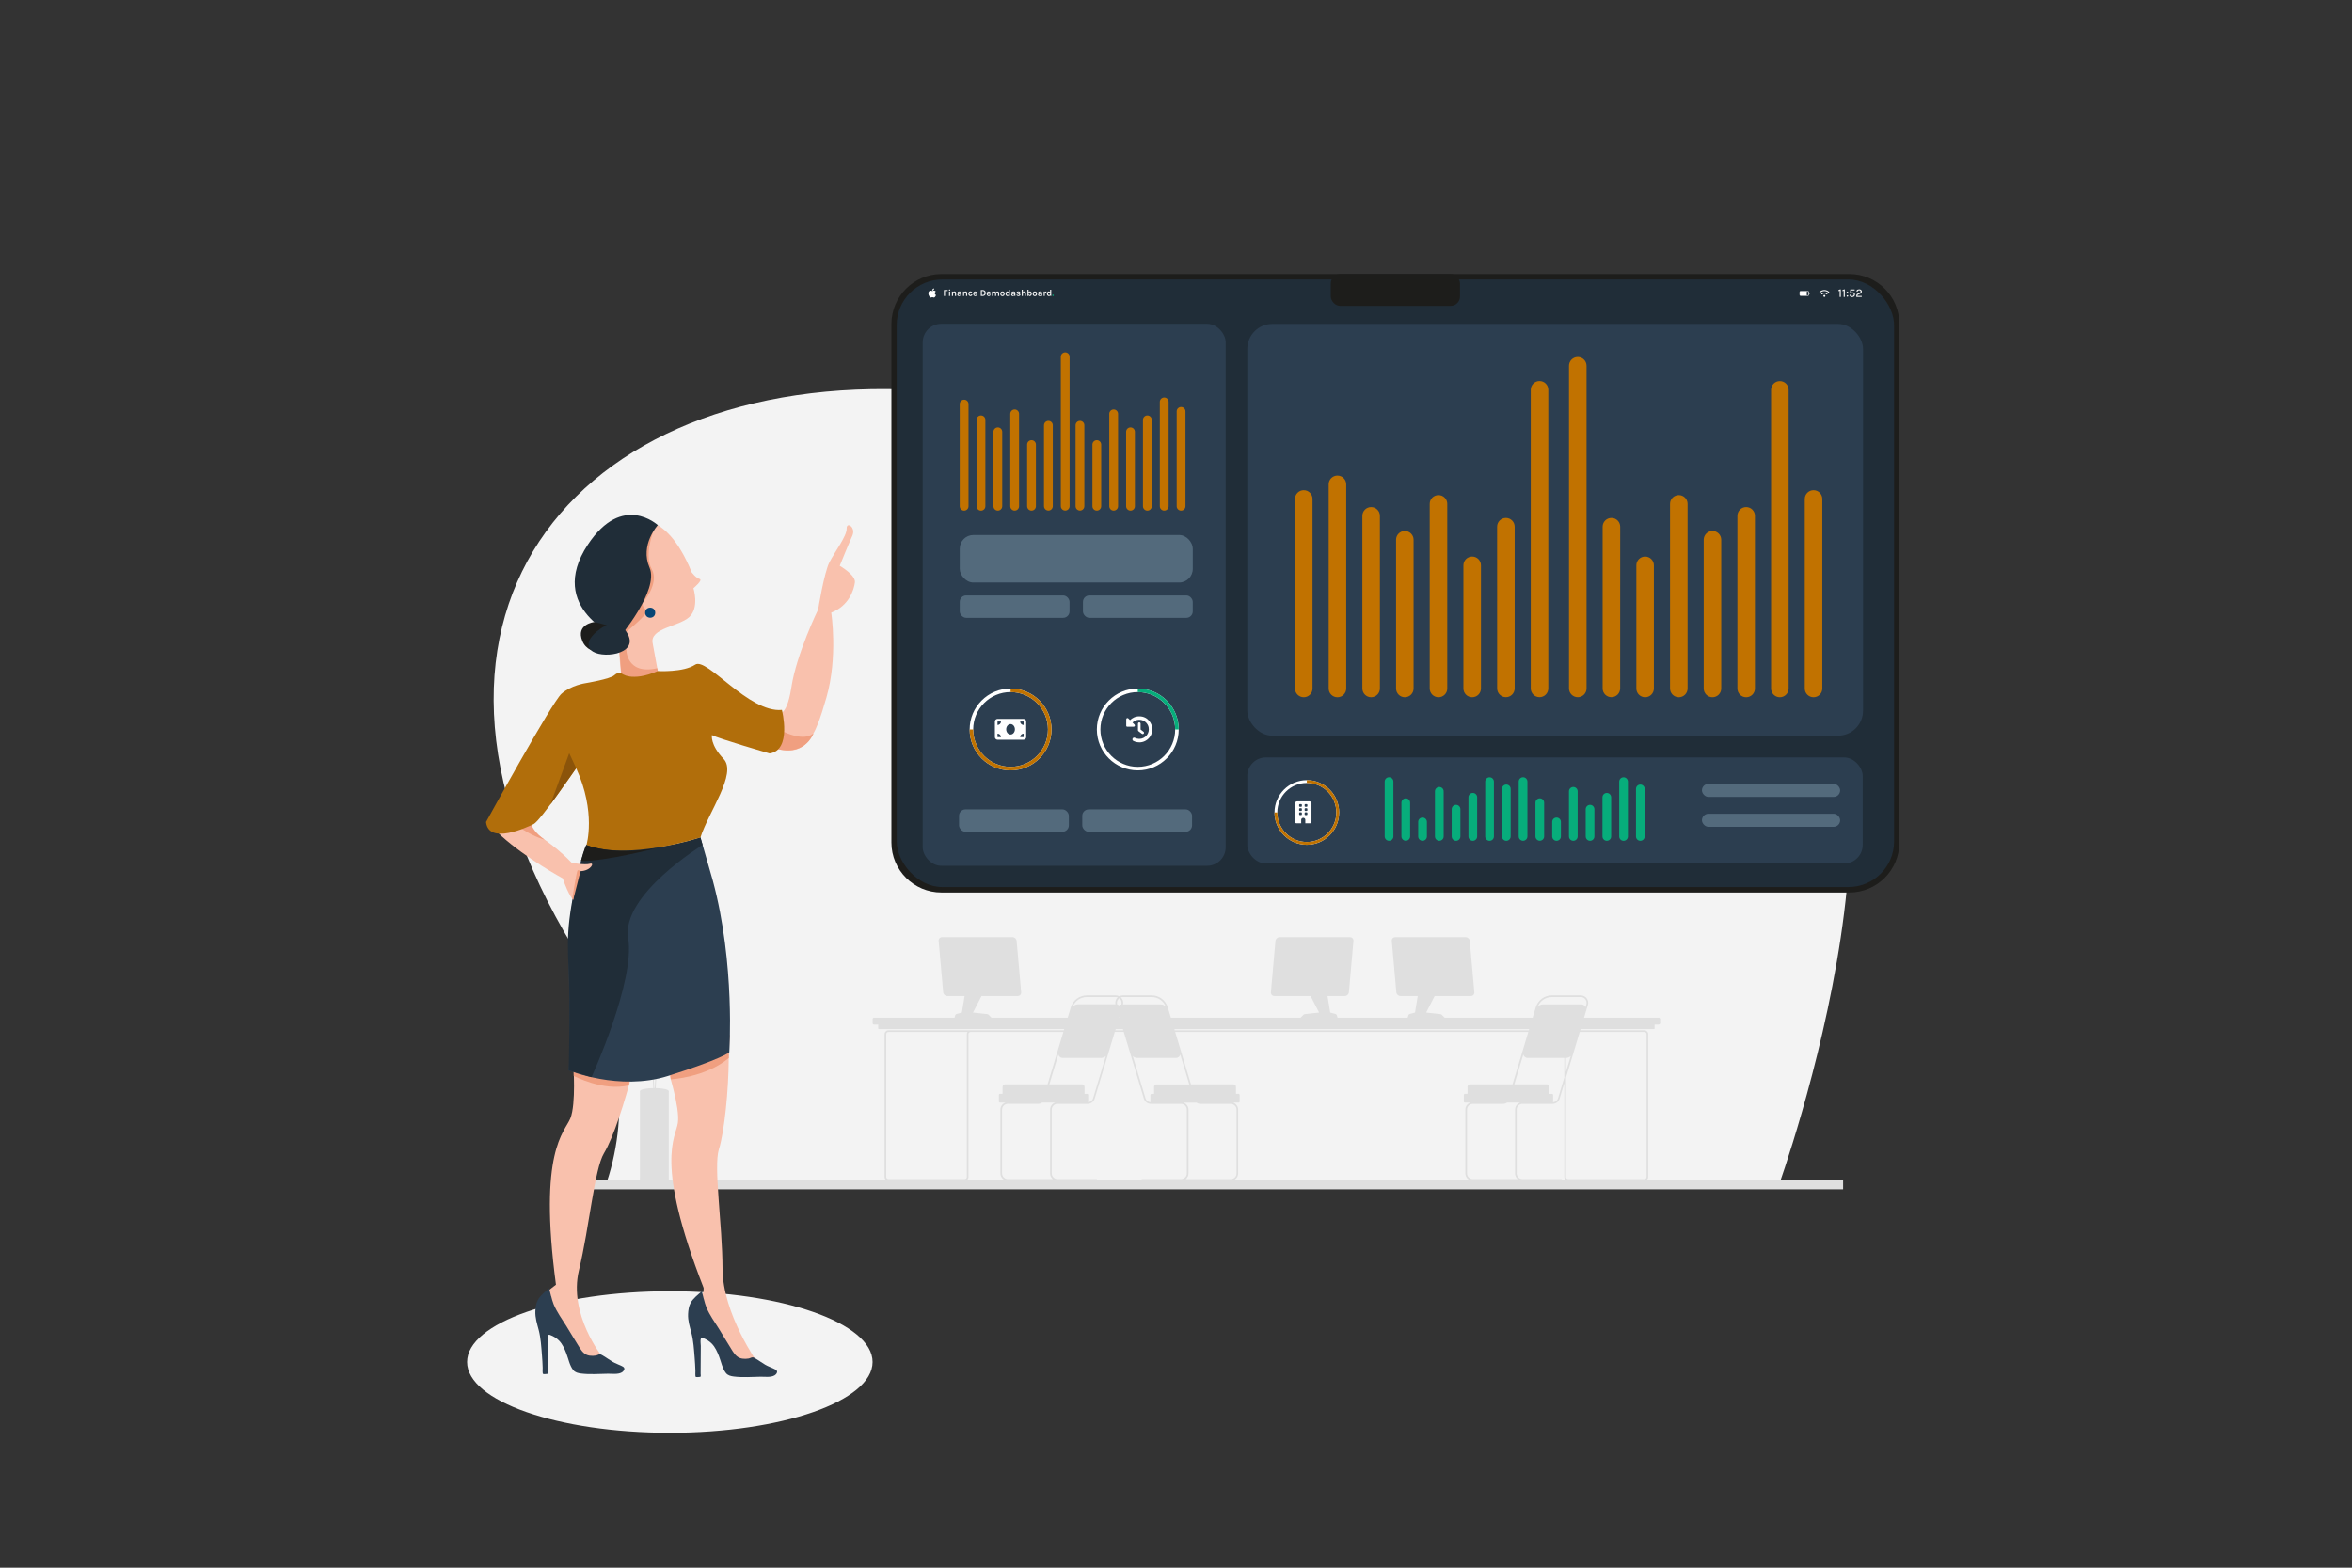 <?xml version="1.0" encoding="UTF-8"?>
<svg xmlns="http://www.w3.org/2000/svg" id="Laag_1" data-name="Laag 1" viewBox="0 0 1200 800">
  <rect x="0" y="0" width="1200" height="800" fill="#333333" stroke="none"/>
  <defs>
    <style>
      .cls-1 {
        stroke-width: .28px;
      }

      .cls-1, .cls-2, .cls-3, .cls-4, .cls-5, .cls-6 {
        fill: none;
        stroke-miterlimit: 10;
      }

      .cls-1, .cls-2, .cls-6 {
        stroke: #fff;
      }

      .cls-7 {
        fill: #f3f3f3;
      }

      .cls-8 {
        fill: #f9c1ad;
      }

      .cls-9 {
        fill: #f5f5f5;
      }

      .cls-10 {
        fill: #fff;
      }

      .cls-11 {
        fill: #f09f80;
      }

      .cls-12 {
        fill: #8b540a;
      }

      .cls-13 {
        fill: #b16e0b;
      }

      .cls-14 {
        fill: #c17200;
      }

      .cls-15 {
        fill: #dfdfdf;
      }

      .cls-16 {
        fill: #202d38;
      }

      .cls-17 {
        fill: #07ae7b;
      }

      .cls-18 {
        fill: #07ad7b;
      }

      .cls-19 {
        fill: #074675;
      }

      .cls-20 {
        fill: #1d1d1b;
      }

      .cls-21 {
        fill: #536a7c;
      }

      .cls-22 {
        fill: #2c3e50;
      }

      .cls-2, .cls-3 {
        stroke-width: 1.43px;
      }

      .cls-3, .cls-5 {
        stroke: #c07200;
      }

      .cls-4 {
        stroke: #07ad7b;
      }

      .cls-4, .cls-5, .cls-6 {
        stroke-width: 1.81px;
      }
    </style>
  </defs>
  <path class="cls-7" d="m308.58,606.11h598.54s87.9-242.67-7.51-293.52c-85.3-45.46-54.06-180.14-174.06-164.57-120,15.56-127.34,61.12-248.04,51.61-179.44-14.13-289.71,111.04-184.95,283.97,26.47,43.69,28.55,87.99,16.02,122.51Z"></path>
  <g>
    <path class="cls-20" d="m480.31,139.83h463.27c14.07,0,25.49,11.42,25.49,25.49v264.62c0,14.08-11.43,25.51-25.51,25.51h-463.25c-14.08,0-25.51-11.43-25.51-25.51V165.34c0-14.08,11.43-25.51,25.51-25.51Z"></path>
    <rect class="cls-16" x="457.5" y="142.62" width="508.87" height="310.04" rx="23.27" ry="23.27"></rect>
    <rect class="cls-20" x="678.98" y="139.83" width="65.92" height="16.26" rx="4.77" ry="4.77"></rect>
    <rect class="cls-22" x="470.76" y="165.23" width="154.59" height="276.58" rx="9.47" ry="9.47"></rect>
    <g>
      <rect class="cls-21" x="489.67" y="273.02" width="118.89" height="24.24" rx="6.95" ry="6.95"></rect>
      <g>
        <rect class="cls-21" x="489.67" y="303.86" width="56.02" height="11.42" rx="3.27" ry="3.27"></rect>
        <rect class="cls-21" x="552.53" y="303.86" width="56.02" height="11.42" rx="3.27" ry="3.27"></rect>
      </g>
    </g>
    <g>
      <rect class="cls-21" x="489.31" y="413.03" width="56.02" height="11.42" rx="3.27" ry="3.27"></rect>
      <rect class="cls-21" x="552.18" y="413.03" width="56.02" height="11.42" rx="3.27" ry="3.27"></rect>
    </g>
    <rect class="cls-22" x="636.38" y="165.29" width="314.15" height="210.13" rx="12.76" ry="12.76"></rect>
    <rect class="cls-22" x="636.38" y="386.53" width="313.98" height="54.1" rx="9.47" ry="9.47"></rect>
    <circle class="cls-2" cx="666.75" cy="414.6" r="15.77"></circle>
    <path class="cls-3" d="m666.75,398.83c8.71,0,15.77,7.06,15.77,15.77s-7.06,15.77-15.77,15.77-15.77-7.06-15.77-15.77"></path>
    <g>
      <g>
        <path class="cls-9" d="m938.74,147.69h.44v3.83h-.57v-3.16c-.1.06-.2.1-.31.13-.1.03-.21.05-.31.05v-.55c.13-.02.26-.05.38-.1.12-.05.24-.12.36-.21Z"></path>
        <path class="cls-9" d="m940.79,147.69h.44v3.83h-.57v-3.16c-.1.06-.2.1-.31.13-.1.03-.21.05-.31.05v-.55c.13-.02.26-.05.38-.1.12-.05.24-.12.36-.21Z"></path>
        <path class="cls-9" d="m942.14,149.21c0-.11.04-.21.12-.29.08-.08.17-.12.29-.12s.22.04.3.12.12.17.12.29-.04.2-.12.28c-.08.08-.18.11-.3.11s-.21-.04-.29-.11c-.08-.08-.12-.17-.12-.28Zm0,1.82c0-.11.04-.21.12-.28.08-.08.17-.12.29-.12s.22.04.3.12c.08.08.12.17.12.28s-.04.2-.12.28-.18.11-.3.11-.21-.04-.29-.11c-.08-.08-.12-.17-.12-.28Z"></path>
        <path class="cls-9" d="m945.03,151.6c-.26,0-.49-.05-.69-.14-.2-.09-.37-.22-.49-.4-.12-.17-.18-.39-.19-.64h.58c0,.22.08.38.23.49.15.11.34.16.56.16.25,0,.45-.08.59-.23.15-.15.22-.34.22-.57,0-.45-.29-.67-.88-.67h-1.08l.17-1.9h2.19v.52h-1.73l.11-.18-.12,1.24-.06-.06c.1-.02.21-.04.33-.05.13,0,.24-.02.33-.02.4,0,.72.09.96.28.24.19.36.46.36.82,0,.25-.06.47-.17.68-.11.2-.28.36-.49.48-.21.12-.46.17-.74.17Z"></path>
        <path class="cls-9" d="m947.1,151.52v-.6c0-.22.03-.4.1-.55.07-.15.17-.27.3-.37.13-.1.29-.19.47-.26l.77-.3c.18-.07.32-.17.41-.28.09-.11.13-.25.13-.42s-.06-.32-.18-.43c-.12-.11-.29-.17-.52-.17s-.4.05-.54.15c-.14.1-.22.25-.24.44h-.63c.01-.24.08-.44.2-.6.12-.16.29-.28.49-.37.21-.08.45-.12.72-.12.25,0,.48.05.68.14.2.1.36.23.48.4s.18.37.18.59c0,.2-.04.37-.11.52-.07.15-.18.27-.32.38-.14.11-.31.2-.51.28l-.78.31c-.18.07-.31.15-.39.24s-.13.21-.13.36v.15h2.2v.52h-2.77Z"></path>
      </g>
      <g>
        <path class="cls-9" d="m481.59,151.04v-3.04h1.92v.48h-1.36v.8h1.25v.47h-1.25v1.29h-.55Z"></path>
        <path class="cls-9" d="m484.47,148.36c-.11,0-.19-.03-.25-.09-.06-.06-.09-.14-.09-.24s.03-.18.09-.24.14-.09.25-.09.19.03.25.09c.06.06.09.14.09.24s-.03.18-.09.24c-.06.06-.15.09-.25.09Zm-.28,2.69v-2.28h.55v2.28h-.55Z"></path>
        <path class="cls-9" d="m485.68,151.04v-2.27h.48l.07.45v1.82h-.55Zm1.56,0v-1.33c0-.17-.04-.3-.12-.38-.08-.08-.19-.13-.32-.13-.11,0-.21.03-.29.09s-.15.15-.2.28c-.05.12-.07.28-.07.46h-.18c0-.29.04-.54.11-.74.07-.2.18-.34.31-.44.13-.1.29-.15.47-.15s.34.04.47.12c.13.08.22.2.28.35.06.15.1.33.1.53v1.33h-.55Z"></path>
        <path class="cls-9" d="m489.31,151.11c-.2,0-.36-.03-.49-.1-.13-.07-.23-.16-.29-.27-.07-.11-.1-.23-.1-.36,0-.14.04-.26.11-.36.08-.1.18-.17.32-.22.14-.05.3-.07.49-.07.12,0,.24,0,.35.03.11.02.22.04.33.08v.32c-.09-.03-.18-.05-.28-.07s-.2-.02-.29-.02c-.13,0-.24.02-.32.07s-.13.13-.13.25c0,.08.03.16.1.22s.18.09.33.09c.11,0,.21-.03.29-.08s.14-.11.18-.19c.04-.08.06-.15.06-.22h.13c0,.16-.03.31-.09.45-.06.14-.15.25-.27.33-.12.08-.27.12-.44.12Zm.75-.07l-.07-.55v-.91c0-.16-.03-.28-.1-.35s-.17-.11-.33-.11c-.09,0-.17.01-.23.04-.07.03-.12.06-.15.11-.04.05-.05.11-.05.18h-.6c0-.17.04-.31.12-.42.08-.11.2-.19.36-.24s.34-.08.56-.08c.2,0,.37.03.52.09.15.06.26.16.34.29.08.13.12.3.12.5v1.45h-.48Z"></path>
        <path class="cls-9" d="m491.34,151.04v-2.27h.48l.07.45v1.82h-.55Zm1.56,0v-1.33c0-.17-.04-.3-.12-.38-.08-.08-.19-.13-.32-.13-.11,0-.21.03-.29.09s-.15.15-.2.28c-.05.12-.07.28-.07.46h-.18c0-.29.04-.54.11-.74.07-.2.18-.34.31-.44.13-.1.29-.15.47-.15s.34.04.47.12c.13.08.22.2.28.35.06.15.1.33.1.53v1.33h-.55Z"></path>
        <path class="cls-9" d="m495.13,151.11c-.19,0-.37-.05-.53-.15-.16-.1-.29-.24-.4-.42-.1-.18-.15-.39-.15-.64,0-.26.05-.48.15-.65.1-.18.23-.31.4-.41.16-.09.34-.14.53-.14.15,0,.28.02.39.07s.21.11.29.19c.08.08.14.17.19.27.05.1.07.2.09.3h-.56c-.02-.09-.07-.17-.14-.23-.07-.07-.16-.1-.26-.1-.09,0-.17.03-.25.07s-.14.12-.19.23-.07.24-.07.4.02.29.07.39c.05.1.11.18.19.23.08.05.17.08.26.08.14,0,.24-.03.31-.1.06-.07.1-.16.1-.27h.56c0,.16-.04.31-.11.44-.07.13-.18.24-.32.32-.14.08-.32.12-.52.12Z"></path>
        <path class="cls-9" d="m497.59,151.11c-.19,0-.37-.05-.53-.15-.16-.1-.29-.24-.39-.42-.1-.18-.15-.39-.15-.63s.05-.46.14-.64c.1-.18.22-.32.39-.41.16-.09.34-.14.53-.14.18,0,.34.04.47.11.13.07.24.17.32.3s.13.26.16.42c.03.16.03.32,0,.48h-1.58v-.3h1.19l-.11.07c0-.07,0-.15-.01-.22-.01-.08-.03-.14-.07-.21s-.08-.11-.14-.15-.14-.06-.23-.06c-.11,0-.21.03-.29.08-.08.06-.14.13-.18.23-.04.1-.06.21-.06.33v.22c0,.13.02.24.06.34.04.1.1.18.17.23.08.06.17.08.29.08.11,0,.2-.03.27-.08s.12-.12.14-.23h.56c-.02.15-.08.28-.17.39-.09.11-.2.2-.34.26-.14.06-.29.09-.47.09Z"></path>
        <path class="cls-9" d="m500.41,148h.98c.31,0,.58.06.81.19.23.12.41.3.54.53.13.23.19.5.19.81s-.06.58-.19.8c-.13.23-.31.4-.54.53-.23.12-.5.19-.81.19h-.98v-3.04Zm.55.5v2.04h.43c.2,0,.37-.04.51-.13.14-.09.25-.21.33-.36.08-.15.12-.33.12-.52s-.04-.37-.12-.53-.19-.27-.33-.36c-.14-.09-.31-.13-.51-.13h-.43Z"></path>
        <path class="cls-9" d="m504.48,151.11c-.19,0-.37-.05-.53-.15-.16-.1-.29-.24-.39-.42-.1-.18-.15-.39-.15-.63s.05-.46.14-.64c.1-.18.22-.32.39-.41.16-.09.34-.14.53-.14.18,0,.34.04.47.11.13.07.24.17.32.3s.13.26.16.42c.03.16.03.32,0,.48h-1.58v-.3h1.19l-.11.07c0-.07,0-.15-.01-.22-.01-.08-.03-.14-.07-.21s-.08-.11-.14-.15-.14-.06-.23-.06c-.11,0-.21.03-.29.08-.08.06-.14.13-.18.23-.04.1-.06.21-.06.33v.22c0,.13.02.24.06.34.04.1.1.18.17.23.08.06.17.08.29.08.11,0,.2-.03.27-.08s.12-.12.14-.23h.56c-.02.15-.08.28-.17.39-.09.11-.2.2-.34.26-.14.06-.29.09-.47.09Z"></path>
        <path class="cls-9" d="m506.11,151.04v-2.27h.48l.06.39c.07-.15.17-.26.3-.34.12-.08.26-.11.42-.11.19,0,.34.04.47.12.13.08.22.2.28.35.06.15.1.33.1.53v1.33h-.55v-1.33c0-.17-.04-.3-.12-.38-.08-.08-.19-.13-.32-.13-.11,0-.21.03-.29.09s-.15.15-.2.28c-.05.12-.07.28-.07.46v1.02h-.55Zm3.09,0v-1.33c0-.17-.04-.3-.12-.38-.08-.08-.19-.13-.32-.13-.17,0-.3.07-.39.2-.1.13-.14.34-.14.61h-.23c0-.24.02-.44.07-.61s.11-.3.19-.4c.08-.1.18-.18.29-.22s.23-.07.37-.07c.19,0,.34.04.47.12.13.08.22.2.28.35s.1.33.1.53v1.33h-.56Z"></path>
        <path class="cls-9" d="m511.46,151.11c-.21,0-.4-.04-.56-.13-.17-.09-.3-.22-.4-.4-.1-.18-.15-.4-.15-.67s.05-.5.15-.67c.1-.18.23-.31.4-.4.17-.09.36-.13.56-.13s.39.04.56.13c.17.09.3.22.4.4.1.18.15.4.15.67s-.05.49-.15.67c-.1.18-.23.31-.4.4s-.35.13-.56.13Zm-.02-.48c.11,0,.21-.03.29-.08.09-.05.15-.13.2-.24.05-.11.07-.24.07-.4,0-.24-.05-.42-.14-.54-.09-.12-.22-.18-.39-.18-.11,0-.21.03-.3.08s-.15.13-.2.24c-.05.11-.07.24-.07.4,0,.24.05.42.14.54.1.12.23.18.39.18Z"></path>
        <path class="cls-9" d="m514.05,151.11c-.19,0-.36-.05-.52-.15-.16-.1-.28-.24-.38-.42-.09-.18-.14-.39-.14-.64s.04-.45.13-.63c.09-.18.21-.32.36-.41.15-.1.32-.15.5-.15.17,0,.31.04.44.12.12.08.22.2.28.36.07.16.1.35.1.58h-.17c0-.12-.02-.22-.07-.3-.05-.08-.11-.15-.19-.19-.08-.04-.16-.07-.26-.07-.11,0-.21.03-.29.09-.08.06-.15.14-.2.24-.05.1-.07.22-.07.36s.02.27.07.38c.05.11.12.19.2.25.09.06.18.09.29.09.09,0,.17-.02.25-.07s.15-.11.2-.2.08-.19.08-.3h.17c0,.24-.04.44-.11.6-.07.16-.17.28-.28.36-.12.08-.25.12-.39.12Zm.71-.07l-.1-.56v-2.65h.56v3.21h-.45Z"></path>
        <path class="cls-9" d="m516.79,151.11c-.2,0-.36-.03-.49-.1-.13-.07-.23-.16-.29-.27-.07-.11-.1-.23-.1-.36,0-.14.04-.26.11-.36.08-.1.18-.17.32-.22.14-.05.3-.07.49-.07.12,0,.24,0,.35.03.11.02.22.04.33.08v.32c-.09-.03-.18-.05-.28-.07s-.2-.02-.29-.02c-.13,0-.24.02-.32.07s-.13.13-.13.25c0,.08.03.16.1.22s.18.09.33.09c.11,0,.21-.03.29-.08s.14-.11.18-.19c.04-.08.06-.15.06-.22h.13c0,.16-.03.31-.09.45-.06.14-.15.25-.27.33-.12.08-.27.12-.44.12Zm.75-.07l-.07-.55v-.91c0-.16-.03-.28-.1-.35s-.17-.11-.33-.11c-.09,0-.17.01-.23.04-.07.03-.12.06-.15.11-.04.05-.05.11-.05.18h-.6c0-.17.04-.31.12-.42.08-.11.2-.19.36-.24s.34-.08.56-.08c.2,0,.37.03.52.09.15.06.26.16.34.29.08.13.12.3.12.5v1.45h-.48Z"></path>
        <path class="cls-9" d="m519.68,151.11c-.22,0-.41-.03-.56-.09-.16-.06-.28-.15-.36-.26s-.13-.25-.13-.41h.51c0,.11.05.19.13.25s.2.08.34.08c.08,0,.15-.01.21-.04.06-.02.11-.06.14-.1.03-.04.05-.09.05-.14,0-.06-.02-.11-.07-.15-.05-.04-.12-.07-.22-.1l-.5-.18c-.18-.06-.31-.15-.41-.25s-.14-.23-.14-.38c0-.19.09-.35.26-.46.17-.12.41-.18.7-.18s.52.06.67.19c.16.13.24.29.25.48h-.52c0-.08-.04-.13-.11-.18-.06-.04-.16-.07-.29-.07-.12,0-.21.02-.28.07-.07.05-.1.1-.1.17,0,.11.09.19.28.24l.54.2c.17.06.31.14.41.23.1.09.15.21.15.36,0,.12-.04.23-.12.34-.08.11-.19.19-.34.26-.14.07-.31.1-.5.1Z"></path>
        <path class="cls-9" d="m521.3,151.04v-3.21h.55v3.21h-.55Zm1.56,0v-1.33c0-.17-.04-.3-.12-.38-.08-.08-.19-.13-.32-.13-.11,0-.21.03-.29.09s-.15.15-.2.28c-.05.12-.07.28-.07.46h-.18c0-.29.04-.54.11-.74.07-.2.18-.34.31-.44.13-.1.29-.15.47-.15s.34.04.47.12c.13.08.22.2.28.35.06.15.1.33.1.53v1.33h-.55Z"></path>
        <path class="cls-9" d="m524.22,151.04v-3.21h.55v2.65l-.19.56h-.36Zm1.16.07c-.14,0-.27-.04-.39-.12-.12-.08-.21-.2-.28-.36-.07-.16-.11-.36-.11-.6h.17c0,.11.03.21.08.3.05.09.12.15.2.2s.17.07.25.07c.11,0,.2-.03.29-.09.08-.06.15-.14.2-.25.05-.11.07-.23.07-.38s-.02-.26-.07-.36c-.05-.1-.12-.19-.2-.24s-.18-.09-.29-.09c-.09,0-.18.02-.26.07-.08.04-.14.11-.19.19-.05.08-.07.18-.07.3h-.17c0-.23.03-.42.1-.58.07-.16.16-.28.28-.36.12-.08.27-.12.44-.12.18,0,.35.05.5.15s.27.24.36.41c.09.18.13.39.13.63s-.05.46-.14.64c-.09.18-.22.32-.38.42s-.33.15-.52.15Z"></path>
        <path class="cls-9" d="m527.99,151.11c-.21,0-.4-.04-.56-.13-.17-.09-.3-.22-.4-.4-.1-.18-.15-.4-.15-.67s.05-.5.15-.67c.1-.18.23-.31.4-.4.17-.09.36-.13.56-.13s.39.04.56.13c.17.09.3.22.4.4.1.18.15.4.15.67s-.05.49-.15.67c-.1.18-.23.31-.4.4s-.35.13-.56.13Zm-.02-.48c.11,0,.21-.03.29-.08.09-.05.15-.13.2-.24.05-.11.07-.24.07-.4,0-.24-.05-.42-.14-.54-.09-.12-.22-.18-.39-.18-.11,0-.21.03-.3.08s-.15.13-.2.24c-.05.11-.07.24-.07.4,0,.24.05.42.14.54.1.12.23.18.39.18Z"></path>
        <path class="cls-9" d="m530.46,151.11c-.2,0-.36-.03-.49-.1-.13-.07-.23-.16-.29-.27-.07-.11-.1-.23-.1-.36,0-.14.04-.26.11-.36.08-.1.18-.17.32-.22.14-.05.3-.07.49-.07.12,0,.24,0,.35.03.11.02.22.04.33.08v.32c-.09-.03-.18-.05-.28-.07s-.2-.02-.29-.02c-.13,0-.24.02-.32.07s-.13.13-.13.25c0,.08.03.16.1.22s.18.09.33.09c.11,0,.21-.03.29-.08s.14-.11.18-.19c.04-.08.06-.15.06-.22h.13c0,.16-.03.31-.09.45-.06.14-.15.25-.27.33-.12.08-.27.12-.44.12Zm.75-.07l-.07-.55v-.91c0-.16-.03-.28-.1-.35s-.17-.11-.33-.11c-.09,0-.17.01-.23.04-.07.03-.12.06-.15.11-.04.05-.05.11-.05.18h-.6c0-.17.04-.31.12-.42.08-.11.2-.19.36-.24s.34-.08.56-.08c.2,0,.37.03.52.09.15.06.26.16.34.29.08.13.12.3.12.5v1.45h-.48Z"></path>
        <path class="cls-9" d="m532.49,151.04v-2.28h.55v2.28h-.55Zm.42-1c0-.3.03-.54.1-.74.07-.2.16-.34.27-.43s.24-.14.38-.14c.04,0,.07,0,.11,0,.03,0,.07.01.1.02v.55s-.09-.02-.14-.02c-.05,0-.09,0-.13,0-.12,0-.22.03-.31.09s-.14.15-.19.26c-.04.11-.06.25-.06.42h-.14Z"></path>
        <path class="cls-9" d="m535.17,151.11c-.19,0-.36-.05-.52-.15-.16-.1-.28-.24-.38-.42-.09-.18-.14-.39-.14-.64s.04-.45.13-.63c.09-.18.21-.32.36-.41.15-.1.32-.15.5-.15.17,0,.31.04.44.12.12.08.22.2.28.36.07.16.1.35.1.58h-.17c0-.12-.02-.22-.07-.3-.05-.08-.11-.15-.19-.19-.08-.04-.16-.07-.26-.07-.11,0-.21.03-.29.09-.08.06-.15.14-.2.24-.05.1-.07.22-.07.36s.02.27.07.38c.05.11.12.19.2.25.09.06.18.09.29.09.09,0,.17-.02.25-.07s.15-.11.2-.2.08-.19.08-.3h.17c0,.24-.04.44-.11.6-.07.16-.17.28-.28.36-.12.08-.25.12-.39.12Zm.71-.07l-.1-.56v-2.65h.56v3.21h-.45Z"></path>
        <path class="cls-17" d="m536.89,150.72c0-.11.04-.2.11-.27.07-.07.16-.11.28-.11s.21.04.28.11c.08.07.11.16.11.26s-.04.19-.11.26c-.07.07-.17.1-.28.1s-.2-.04-.28-.11-.11-.16-.11-.26Z"></path>
      </g>
      <rect class="cls-1" x="918.29" y="148.71" width="4.58" height="2.08" rx=".33" ry=".33"></rect>
      <rect class="cls-10" x="918.29" y="148.71" width="3.53" height="2.08" rx=".16" ry=".16"></rect>
      <rect class="cls-10" x="922.87" y="149.39" width=".37" height=".73" rx=".03" ry=".03"></rect>
      <path class="cls-10" d="m933.25,149.33c-.05.05-.12.08-.18.08-.06,0-.12-.02-.17-.07-.57-.54-1.31-.84-2.1-.84s-1.54.29-2.1.84c-.1.1-.26.09-.36,0s-.09-.26,0-.36c.66-.63,1.53-.98,2.45-.98s1.78.35,2.45.98c.1.09.1.26,0,.36Zm-.95.49c.1.09.11.25.02.36-.05.06-.12.09-.19.09-.06,0-.12-.02-.17-.06-.32-.28-.74-.44-1.17-.44s-.85.16-1.17.44c-.1.09-.26.08-.36-.02-.09-.1-.08-.26.02-.36.42-.37.95-.57,1.5-.57s1.09.21,1.5.57Zm-1,1.19c0,.28-.23.51-.5.51s-.5-.23-.5-.51.23-.5.5-.5.5.23.5.5Z"></path>
    </g>
    <path class="cls-10" d="m669.13,409.98v9.45c0,.39-.31.7-.7.7h-2.45v-1.75c0-.58-.47-1.05-1.05-1.05s-1.05.47-1.05,1.05v1.75h-2.45c-.39,0-.7-.31-.7-.7v-9.45c0-.58.47-1.05,1.05-1.05h6.3c.58,0,1.05.47,1.05,1.05Zm-4.9.7c0-.19-.16-.35-.35-.35h-.7c-.19,0-.35.16-.35.35v.7c0,.17.16.33.35.33h.7c.19,0,.35-.14.35-.33v-.7Zm0,2.1c0-.19-.16-.35-.35-.35h-.7c-.19,0-.35.16-.35.35v.7c0,.19.16.35.35.35h.7c.19,0,.35-.16.35-.35v-.7Zm0,2.1c0-.19-.16-.35-.35-.35h-.7c-.19,0-.35.16-.35.35v.7c0,.19.16.35.35.35h.7c.19,0,.35-.16.35-.35v-.7Zm2.8-4.2c0-.19-.16-.35-.35-.35h-.7c-.19,0-.35.16-.35.35v.7c0,.17.16.33.35.33h.7c.19,0,.35-.14.35-.33v-.7Zm0,2.1c0-.19-.16-.35-.35-.35h-.7c-.19,0-.35.16-.35.35v.7c0,.19.16.35.35.35h.7c.19,0,.35-.16.35-.35v-.7Zm0,2.1c0-.19-.16-.35-.35-.35h-.7c-.19,0-.35.16-.35.35v.7c0,.19.16.35.35.35h.7c.19,0,.35-.16.35-.35v-.7Z"></path>
    <rect class="cls-21" x="868.34" y="400" width="70.51" height="6.67" rx="3.33" ry="3.33"></rect>
    <rect class="cls-21" x="868.34" y="415.25" width="70.51" height="6.67" rx="3.33" ry="3.33"></rect>
    <path class="cls-10" d="m477.57,150.6c-.13.38-.56,1.24-1.07,1.25-.29,0-.47-.19-.8-.19s-.53.18-.79.19c-.5.02-.99-.93-1.12-1.31-.1-.29-.15-.58-.15-.85,0-.93.62-1.38,1.2-1.39.28,0,.64.21.8.21.15,0,.55-.25.92-.22.39.03.69.19.89.47-.35.21-.52.5-.52.89,0,.02-.04.64.65.96Zm-1.96-2.32c-.02-.29.08-.54.27-.75.17-.19.46-.35.71-.36,0,.11.03.42-.25.76-.21.24-.45.38-.73.36Z"></path>
    <path class="cls-14" d="m804.99,355.79h-.01c-2.47,0-4.47-2-4.47-4.47v-164.67c0-2.47,2-4.47,4.47-4.47h.01c2.47,0,4.47,2,4.47,4.47v164.67c0,2.47-2,4.47-4.47,4.47Zm17.17-91.48h-.02c-2.47,0-4.47,2-4.47,4.47v82.53c0,2.47,2,4.47,4.47,4.47h0c2.47,0,4.47-2,4.47-4.47l.02-82.53c0-2.47-2-4.48-4.47-4.48Zm17.19,19.7h-.01c-2.47,0-4.47,2-4.47,4.47v62.86c0,2.47,2,4.47,4.47,4.47h.01c2.47,0,4.47-2,4.47-4.47v-62.86c0-2.47-2-4.47-4.47-4.47Zm17.19-31.36h-.01c-2.47,0-4.47,2-4.47,4.47v94.22c0,2.47,2,4.47,4.47,4.47h.01c2.47,0,4.47-2,4.47-4.47v-94.22c0-2.47-2-4.47-4.47-4.47Zm17.17,18.31h0c-2.47,0-4.47,2-4.47,4.47v75.91c0,2.47,2,4.47,4.47,4.47h0c2.47,0,4.47-2,4.47-4.47v-75.91c0-2.47-2-4.47-4.47-4.47Zm17.19-12.2h0c-2.47,0-4.47,2-4.47,4.47v88.11c0,2.47,2,4.47,4.47,4.47h0c2.47,0,4.47-2,4.47-4.47v-88.11c0-2.47-2-4.47-4.47-4.47Zm17.19-64.28h-.01c-2.47,0-4.47,2-4.47,4.47v152.39c0,2.47,2,4.47,4.47,4.47h.01c2.47,0,4.47-2,4.47-4.47v-152.39c0-2.47-2-4.47-4.47-4.47Zm17.19,55.67h-.01c-2.47,0-4.47,2-4.47,4.47v96.72c0,2.47,2,4.47,4.47,4.47h.01c2.47,0,4.47-2,4.47-4.47v-96.72c0-2.47-2-4.47-4.47-4.47Z"></path>
    <path class="cls-14" d="m781,351.31v-152.39c0-2.47,2-4.47,4.47-4.47h.01c2.47,0,4.47,2,4.47,4.47v152.39c0,2.47-2,4.47-4.47,4.47h-.01c-2.47,0-4.47-2-4.47-4.47Zm-17.17-82.53l.02,82.53c0,2.47,2,4.47,4.47,4.47h0c2.47,0,4.47-2,4.47-4.47v-82.53c0-2.47-2-4.47-4.47-4.47h-.02c-2.47,0-4.47,2-4.47,4.48Zm-17.19,19.7v62.86c0,2.47,2,4.47,4.47,4.47h.01c2.47,0,4.47-2,4.47-4.47v-62.86c0-2.47-2-4.47-4.47-4.47h-.01c-2.47,0-4.47,2-4.47,4.47Zm-17.19-31.36v94.22c0,2.47,2,4.47,4.47,4.47h.01c2.47,0,4.47-2,4.47-4.47v-94.22c0-2.47-2-4.47-4.47-4.47h-.01c-2.47,0-4.47,2-4.47,4.47Zm-17.17,18.31v75.91c0,2.47,2,4.47,4.47,4.47h0c2.47,0,4.47-2,4.47-4.47v-75.91c0-2.47-2-4.47-4.47-4.47h0c-2.47,0-4.47,2-4.47,4.47Zm-17.19-12.2v88.11c0,2.47,2,4.47,4.47,4.47h0c2.47,0,4.47-2,4.47-4.47v-88.11c0-2.47-2-4.47-4.47-4.47h0c-2.47,0-4.47,2-4.47,4.47Zm-17.19-16.07v104.19c0,2.47,2,4.47,4.47,4.47h.01c2.47,0,4.47-2,4.47-4.47v-104.19c0-2.47-2-4.47-4.47-4.47h-.01c-2.47,0-4.47,2-4.47,4.47Zm-17.19,7.46v96.72c0,2.47,2,4.47,4.47,4.47h.01c2.47,0,4.47-2,4.47-4.47v-96.72c0-2.47-2-4.47-4.47-4.47h-.01c-2.47,0-4.47,2-4.47,4.47Z"></path>
  </g>
  <g>
    <g>
      <path class="cls-15" d="m341.2,556.83c0,.87-3.29,1.58-7.35,1.58s-7.35-.71-7.35-1.58,3.29-1.58,7.35-1.58,7.35.71,7.35,1.58Z"></path>
      <path class="cls-15" d="m341.2,601.75c0,.87-3.29,1.58-7.35,1.58s-7.35-.71-7.35-1.58,3.29-1.58,7.35-1.58,7.35.71,7.35,1.58Z"></path>
      <rect class="cls-15" x="326.49" y="556.83" width="14.71" height="44.92"></rect>
    </g>
    <path class="cls-15" d="m333.94,561.28h-.48c0-.23.15-22.25-4.86-35.77l.43-.27c5.06,13.66,4.91,35.81,4.91,36.04Z"></path>
    <path class="cls-15" d="m327.04,513.66l2.57-2.28c-.88-2.94-2.2-6.12-4.11-9.44h-1.27l.56-1.2c-1.32-2.15-2.88-4.36-4.75-6.6,0,0,.23,5.53,1.27,12.35h2.02l-1.85,1.11c.24,1.47.51,2.98.83,4.5l2.4-.59-2.04,2.22c1.53,6.64,3.91,13.15,7.61,16.21,0,0,2.3-6.79-.15-16.65l-3.09.37Z"></path>
    <path class="cls-15" d="m333.89,563.09c0-.27-.19-27,5.92-43.47l.43.27c-6.05,16.34-5.87,42.92-5.87,43.19h-.48Z"></path>
    <path class="cls-15" d="m342.16,505.61l-3.1-2.75c1.07-3.55,2.66-7.38,4.96-11.39h1.54l-.68-1.45c1.59-2.6,3.48-5.26,5.73-7.97,0,0-.28,6.68-1.53,14.91h-2.44l2.23,1.33c-.29,1.77-.62,3.59-1,5.43l-2.89-.71,2.46,2.68c-1.84,8.02-4.72,15.88-9.19,19.57,0,0-2.77-8.19.18-20.1l3.73.45Z"></path>
  </g>
  <rect class="cls-15" x="287.74" y="602.15" width="652.62" height="4.77"></rect>
  <path class="cls-15" d="m846.19,519.32h-38.01l1.96-6.49c.35-1.16.14-2.38-.59-3.35-.72-.97-1.83-1.53-3.04-1.53h-14.74c-3.82,0-7.12,2.45-8.22,6.11l-1.59,5.26h-44.92l-1.41-1.46c-.19-.2-.45-.32-.72-.35l-7.28-.79,4.35-8.44h18.46c1.07,0,1.87-.86,1.77-1.93l-2.32-26.2c-.09-1.07-1.04-1.93-2.12-1.93h-35.9c-1.07,0-1.87.86-1.77,1.93l2.32,26.2c.09,1.07,1.04,1.93,2.12,1.93h8.79l-1.37,8.45-2.59.66c-.41.1-.73.42-.84.82l-.31,1.11h-35.8l-.31-1.11c-.11-.4-.44-.72-.84-.82l-2.59-.66-1.37-8.45h8.79c1.07,0,2.02-.86,2.12-1.93l2.32-26.2c.09-1.07-.7-1.93-1.77-1.93h-35.9c-1.07,0-2.02.86-2.12,1.93l-2.32,26.2c-.09,1.07.7,1.93,1.77,1.93h18.46l4.35,8.44-7.28.79c-.27.03-.53.15-.72.35l-1.41,1.46h-66.21l-1.59-5.26c-1.1-3.65-4.4-6.11-8.22-6.11h-14.74c-.63,0-1.23.15-1.77.44-.54-.28-1.14-.44-1.77-.44h-14.74c-3.82,0-7.12,2.45-8.22,6.11l-1.59,5.26h-38.91l-1.41-1.46c-.19-.2-.45-.32-.72-.35l-7.28-.79,4.35-8.44h18.46c1.07,0,1.87-.86,1.77-1.93l-2.32-26.2c-.09-1.07-1.04-1.93-2.12-1.93h-35.9c-1.07,0-1.87.86-1.77,1.93l2.32,26.2c.09,1.07,1.04,1.93,2.12,1.93h8.79l-.4,2.49-.97,5.96-2.59.66c-.41.1-.73.42-.84.82l-.31,1.11h-41.09c-.39,0-.71.32-.71.71v2.12c0,.39.32.71.71.71h2.14v1.99c0,.17.14.31.31.31h94.6l-.19.61h-89.53c-1.08,0-1.95.88-1.95,1.95v72.87c0,1.08.88,1.95,1.95,1.95h38.9c1.08,0,1.95-.88,1.95-1.95v-72.87c0-.61.5-1.11,1.11-1.11h47.32l-8.06,26.73h-21.7c-.69,0-1.26.56-1.26,1.26v3.59h-1.31c-.31,0-.56.25-.56.56v3.35c0,.31.25.56.56.56h2.82c-1.52.49-2.62,1.92-2.62,3.6v32.49c0,2.09,1.7,3.79,3.79,3.79h45.17c.23,0,.42-.19.42-.42s-.19-.42-.42-.42h-19.82c-1.63,0-2.95-1.32-2.95-2.95v-32.49c0-1.63,1.32-2.95,2.95-2.95h15.34c1.68,0,3.14-1.08,3.62-2.69l10.25-34.02h4.6l10.25,34.02c.49,1.61,1.94,2.69,3.62,2.69h15.34c1.63,0,2.95,1.32,2.95,2.95v32.49c0,1.63-1.32,2.95-2.95,2.95h-19.82c-.23,0-.42.19-.42.42s.19.42.42.42h45.17c2.09,0,3.79-1.7,3.79-3.79v-32.49c0-1.68-1.1-3.11-2.62-3.6h2.82c.31,0,.56-.25.56-.56v-3.35c0-.31-.25-.56-.56-.56h-1.31v-3.59c0-.69-.56-1.26-1.26-1.26h-21.7l-8.06-26.73h180.18l-8.06,26.73h-21.7c-.69,0-1.26.56-1.26,1.26v3.59h-1.31c-.31,0-.56.25-.56.56v3.35c0,.31.25.56.56.56h2.82c-1.52.49-2.62,1.92-2.62,3.6v32.49c0,2.09,1.7,3.79,3.79,3.79h45.17c.23,0,.42-.19.42-.42s-.19-.42-.42-.42h-19.82c-1.63,0-2.95-1.32-2.95-2.95v-32.49c0-1.63,1.32-2.95,2.95-2.95h15.34c1.68,0,3.14-1.08,3.62-2.69l2.39-7.94v47.9c0,1.08.88,1.95,1.95,1.95h38.9c1.08,0,1.95-.88,1.95-1.95v-72.87c0-1.08-.88-1.95-1.95-1.95h-32.73l.19-.61h37.44c.17,0,.31-.14.31-.31v-1.99h2.02c.46,0,.83-.37.83-.83v-1.89c0-.46-.37-.83-.83-.83Zm-352.91,8.41v72.87c0,.61-.5,1.11-1.11,1.11h-38.9c-.61,0-1.11-.5-1.11-1.11v-72.87c0-.61.5-1.11,1.11-1.11h40.36c-.22.32-.35.7-.35,1.11Zm77.19-17.75c.17-.23.38-.43.6-.6.22.17.43.37.6.6.56.75.73,1.7.46,2.6-.4.07-.76.25-1.06.5-.29-.25-.66-.43-1.06-.5-.27-.9-.1-1.85.46-2.6Zm.6,9.01l.1.33h-.2l.1-.33Zm227.91,20.87c.92,0,1.78-.35,2.42-.94l-2.44,8.09v-7.14h.01Zm-7.21-31.07h14.74c.94,0,1.8.43,2.37,1.19.56.76.73,1.71.46,2.61l-.41,1.37c-.34-.82-1.14-1.42-2.11-1.42h-19.61c-1.04,0-1.98.45-2.65,1.18,1.15-2.97,3.98-4.92,7.21-4.92Zm-218.93,0h14.74c3.23,0,6.06,1.95,7.21,4.92-.66-.73-1.61-1.18-2.65-1.18h-19.15c.23-1.07,0-2.17-.66-3.06-.14-.19-.31-.37-.48-.52.31-.11.64-.16.97-.16Zm-18.28,0h14.74c.34,0,.67.06.97.16-.17.16-.33.33-.48.52-.66.89-.89,1.99-.66,3.06h-19.15c-1.04,0-1.98.45-2.65,1.18,1.15-2.97,3.98-4.92,7.21-4.92Zm-18.79,57.49v32.49c0,.14,0,.28.02.42,0,.04.01.09.02.13.01.09.03.18.05.27.01.05.03.1.04.15.02.08.04.16.07.24.02.05.04.1.06.15.03.08.06.15.09.22.02.05.04.1.07.14.04.07.08.14.12.21.03.04.05.09.08.13.05.07.1.14.15.21.03.03.05.07.08.1.07.09.15.18.24.26,0,0,.02.02.02.03.09.09.19.18.29.26,0,0,0,0,.01.01h-22.97c-1.63,0-2.95-1.32-2.95-2.95v-32.49c0-1.63,1.32-2.95,2.95-2.95h15.34c.78,0,1.52-.24,2.13-.65h6.71c-1.52.49-2.62,1.92-2.62,3.6Zm21.95-5.88c-.36,1.2-1.42,2.02-2.66,2.08.08-.1.14-.23.14-.37v-3.35c0-.31-.25-.56-.56-.56h-1.31v-3.59c0-.69-.56-1.26-1.26-1.26h-16.69l4.59-15.21c.25.97,1.11,1.73,2.21,1.73h19.6c.92,0,1.78-.35,2.42-.94l-6.47,21.47Zm11.31-34.61l.19-.61h3.72l.19.61h-4.09Zm61.85,40.5v32.49c0,1.63-1.32,2.95-2.95,2.95h-22.97c.86-.69,1.41-1.76,1.41-2.95v-32.49c0-1.68-1.1-3.11-2.62-3.6h6.71c.61.41,1.35.65,2.13.65h15.34c1.63,0,2.95,1.32,2.95,2.95Zm-40.8-12.93c-.69,0-1.26.56-1.26,1.26v3.59h-1.31c-.31,0-.56.25-.56.56v3.35c0,.14.05.27.14.37-1.24-.07-2.3-.88-2.66-2.08l-6.47-21.47c.65.59,1.5.94,2.42.94h19.6c1.1,0,1.97-.76,2.21-1.73l4.59,15.22h-16.69Zm9.26-27.57l-.19-.61h181.05l-.19.61h-180.68Zm173.65,40.5v32.49c0,.14,0,.28.02.42,0,.04.01.09.02.13.01.09.03.18.05.27.01.05.03.1.04.15.02.08.04.16.07.24.02.05.04.1.05.15.03.08.06.15.09.22.02.05.04.1.07.14.04.07.08.14.12.21.03.04.05.09.08.13.05.07.1.14.15.21.03.03.05.07.08.1.07.09.15.18.23.26.01.01.02.02.03.03.09.09.19.18.29.26,0,0,.01,0,.02.01h-22.97c-1.63,0-2.95-1.32-2.95-2.95v-32.49c0-1.63,1.32-2.95,2.95-2.95h15.34c.78,0,1.52-.24,2.13-.65h6.71c-1.52.49-2.62,1.92-2.62,3.6Zm21.95-5.88c-.36,1.2-1.42,2.02-2.66,2.08.08-.1.14-.23.14-.37v-3.35c0-.31-.25-.56-.56-.56h-1.31v-3.59c0-.69-.56-1.26-1.26-1.26h-16.69l4.59-15.21c.25.97,1.11,1.73,2.21,1.73h18.74v9.93l-3.2,10.6Zm44.04-33.78c.61,0,1.11.5,1.11,1.11v72.87c0,.61-.5,1.11-1.11,1.11h-38.9c-.61,0-1.11-.5-1.11-1.11v-50.69l7.02-23.3h32.99Z"></path>
  <g>
    <ellipse class="cls-7" cx="341.75" cy="695.04" rx="103.44" ry="36.12"></ellipse>
    <path class="cls-8" d="m322.22,266.1s16.92-7.87,30.7,25.98c0,0,2.1,2.84,4.02,3.37,1.92.52-3.15,4.72-3.15,4.72,0,0,3.15,9.8-2.1,14.69-5.25,4.9-20.12,5.6-18.72,13.29,1.4,7.7,3.32,18.02,3.32,18.02,0,0-18.54,5.77-19.59-3.85-1.05-9.62-.87-16.79-.87-16.79,0,0-33.41-48.54,6.38-59.43Z"></path>
    <path class="cls-11" d="m333.45,270.94s-4.99,12.17-.92,19.52c4.07,7.35-4.6,17.18-4.6,17.18,0,0-.5,2.63,2.11,3.55,2.61.92-14.21,14.34-14.21,14.34l6.33-30.55s6.04-32.27,11.28-24.04Z"></path>
    <path class="cls-16" d="m335.61,267.97s-9.28,10.16-4.21,21.7c5.07,11.55-15.57,35.86-15.57,35.86,0,0-37.47-14.93-15.92-47.58,17.67-26.76,35.69-9.98,35.69-9.98Z"></path>
    <path class="cls-20" d="m303.16,317.42s-9.54,1.11-6.04,9.68c3.5,8.57,16.79,6.47,20.29,0s-14.25-9.68-14.25-9.68Z"></path>
    <path class="cls-8" d="m292.51,543.17s1.46,20.23-1.51,27.53c-2.97,7.3-16.44,16.47-7.35,84.89,0,0-3.65,2.63-6.82,5.77-4.16,4.13,20.47,33.09,20.47,33.09l9.97-2.1s-17.32-21.65-11.9-44.06c5.42-22.41,7.87-51.62,12.77-59.76,4.9-8.15,10.85-26.74,14.87-42.76,4.02-16.02-30.5-2.6-30.5-2.6Z"></path>
    <path class="cls-11" d="m292.71,541.19v7.84s15.1,8.06,28.16,4.81l1.29-10.98-29.45-1.68Z"></path>
    <path class="cls-8" d="m340.75,545.86s6.25,19.35,5.11,27.12c-1.15,7.77-12.06,19.72,13.13,84.23,0,0,.57,5.98-5.26,7.15s24.38,33.42,24.38,33.42l8.57-2.12s-17.96-25.16-18.04-48.18-4.67-51.98-1.85-61.01c2.82-9.03,4.93-30.05,5.02-46.54.09-16.49-31.06,5.94-31.06,5.94Z"></path>
    <path class="cls-11" d="m341.75,543.16l.48,7.63s17.74-.88,29.59-10.86l.43-11.83-30.49,15.07Z"></path>
    <path class="cls-22" d="m281.2,661.43c.38,1.44.74,2.88,1.31,4.25,1.62,3.87,4.16,7.38,6.37,10.88,2.39,3.79,4.6,7.72,7.03,11.49,1.24,1.92,2.64,3.42,4.94,3.75,1.05.15,2.14.12,3.18-.06.65-.12,1.3-.56,1.93-.61.54-.04,1.06.3,1.51.56,1.73.98,3.32,2.21,5.04,3.21,1.5.87,3.12,1.41,4.67,2.17.48.24,1.16.54,1.33,1.13.25.87-.63,1.77-1.27,2.14-1.96,1.12-4.9.66-7.04.68-4.53.06-9.24.47-13.76-.11-1.48-.19-3-.53-3.99-1.78-1.84-2.32-2.46-5.82-3.52-8.53-.89-2.29-1.94-4.67-3.66-6.44-1.23-1.27-2.82-2.25-4.44-2.86-.58-.22-.85-.39-1.12.22-.45,1.01-.06,2.73-.08,3.82-.03,2.21-.09,13.31-.09,14.1,0,.32.15,1.14,0,1.42-.2.37.06.15-.52.26-.28.05-1.69.18-1.94,0-.38-.27-.18-2.52-.2-3.14-.07-2.2-.2-4.4-.38-6.59-.34-4.21-.58-8.57-1.64-12.66-.87-3.37-1.87-6.22-1.71-9.78.09-1.88.37-3.87,1.26-5.54,1.28-2.41,3.8-4.23,5.75-6l1.01,4.04Z"></path>
    <path class="cls-22" d="m359.12,662.96c.38,1.44.74,2.88,1.31,4.25,1.62,3.87,4.16,7.38,6.37,10.88,2.39,3.79,4.6,7.72,7.03,11.49,1.24,1.92,2.64,3.42,4.94,3.75,1.05.15,2.14.12,3.18-.06.65-.12,1.3-.56,1.93-.61.54-.04,1.06.3,1.51.56,1.73.98,3.32,2.21,5.04,3.21,1.5.87,3.12,1.41,4.67,2.17.48.24,1.16.54,1.33,1.13.25.87-.63,1.77-1.27,2.14-1.96,1.12-4.9.66-7.04.68-4.53.06-9.24.47-13.76-.11-1.48-.19-3-.53-3.99-1.78-1.84-2.32-2.46-5.82-3.52-8.53-.89-2.29-1.94-4.67-3.66-6.44-1.23-1.27-2.82-2.25-4.44-2.86-.58-.22-.85-.39-1.12.22-.45,1.01-.06,2.73-.08,3.82-.03,2.21-.09,13.31-.09,14.1,0,.32.15,1.14,0,1.42-.2.37.06.15-.52.26-.28.05-1.69.18-1.94,0-.38-.27-.18-2.52-.2-3.14-.07-2.2-.2-4.4-.38-6.59-.34-4.21-.58-8.57-1.64-12.66-.87-3.37-1.87-6.22-1.71-9.78.09-1.88.37-3.87,1.26-5.54,1.28-2.41,3.8-4.23,5.75-6l1.01,4.04Z"></path>
    <path class="cls-8" d="m396.42,363.53s4.72,4.2,7.35-12.86c2.62-17.06,13.64-39.62,13.64-39.62,0,0,3.02-18.76,5.77-24.14,2.76-5.38,8.92-13.38,8.79-17.19-.13-3.8,4.85-.66,2.89,3.67-1.97,4.33-6.43,15.35-6.43,15.35,0,0,8.27,4.72,7.74,8.53-.52,3.8-3.08,11.93-12.07,15.35,0,0,3.54,22.57-2.49,43.43-6.03,20.86-10.36,31.36-28.21,25.19l3.02-17.71Z"></path>
    <path class="cls-11" d="m400.08,373.51s9.87,5.08,14.95.77c0,0-4.44,12.93-21,7.17l6.05-7.94Z"></path>
    <path class="cls-11" d="m319.54,331.01s-.47,13.63,15.8,9.99l.96,5.17s-18.92.27-19.35-2.64l-1.07-13.05,3.66.53Z"></path>
    <path class="cls-22" d="m299.22,431.18s-10.06,22.13-9.01,64.64-.08,50.38-.08,50.38c0,0,25.82,10.7,50.62,2.89,27.45-8.64,31.32-12.07,31.32-12.07,0,0,3.15-44.97-8.4-87.69l-6.3-21.99s-33.02,11.5-58.16,3.85Z"></path>
    <path class="cls-16" d="m358.48,431.18s-41.65,25.5-37.98,47.54c3.67,22.04-18.71,70.97-18.71,70.97l-11.66-3.49s.94-35.47,0-51.91c-.94-16.44-1-30,9.09-63.1,0,0,24.37,6.87,58.16-3.85l1.1,3.85Z"></path>
    <path class="cls-8" d="m269.72,415.11s-2.24,4.82,0,7.3,12.71,8.08,21.95,17.87c0,0,6.77,1.27,9.33.49,2.55-.78.53,3.6-4.84,3.8,0,0-3.58,7.91-3.71,14.61,0,0-2.27-2.04-5.35-10.96,0,0-18.43-10.02-31.23-21.56-12.8-11.54,3.32-25.49,13.86-11.54Z"></path>
    <path class="cls-11" d="m251.82,420.92s9.85-.9,15.69,2.81c5.67,3.61,10.39,4.76,10.39,4.76,0,0-10.44-6.71-6.19-13.37,5.12-8.04-19.89,5.81-19.89,5.81Z"></path>
    <path class="cls-13" d="m316.96,343.53s5.02,4.81,18.65-1.08c0,0,13.11.75,19.06-3.27,5.95-4.02,27.29,24.66,44.26,23.09,0,0,5.25,20.64-6.3,22.22,0,0-25.89-7.53-29.39-9.36,0,0-1.05,4.81,5.95,12.16,7,7.35-7.7,27.11-11.81,40.06,0,0-37,12.07-58.16,3.85,0,0,5.07-16.62-5.25-39.18,0,0-18.37,26.94-21.69,28.51-3.32,1.57-22.92,10.85-24.31-1.05,0,0,33.59-61.05,38.48-65.42,4.9-4.37,12.24-5.42,12.24-5.42,0,0,12.59-2.1,14.69-4.02,2.1-1.92,3.57-1.07,3.57-1.07Z"></path>
    <polygon class="cls-12" points="293.97 392 290.42 384.35 280.81 410.53 293.97 392"></polygon>
    <path class="cls-11" d="m296.16,444.57s-1.02-.83-1.5-.35-2.7,14.38-2.7,14.38l.49.58,3.71-14.61Z"></path>
    <path class="cls-16" d="m305.69,321.33s9.27-8.05,14.69,2.45c5.42,10.5-14.44,12.63-18.85,7.97s4.16-10.42,4.16-10.42Z"></path>
    <circle class="cls-19" cx="331.73" cy="312.66" r="2.57"></circle>
    <path class="cls-20" d="m334.85,432.82s-26.7,6.94-38.43,6.47c0,0,2.07-7.78,2.8-8.1,0,0,12.69,5.67,35.63,1.63Z"></path>
  </g>
  <path class="cls-14" d="m551,214.77h0c-1.24,0-2.24,1-2.24,2.24v41.29c0,1.24,1,2.24,2.24,2.24h0c1.24,0,2.24-1,2.24-2.24v-41.29c0-1.24-.99-2.24-2.23-2.24Zm8.6,9.86h0c-1.24,0-2.24,1-2.24,2.24v31.45c0,1.24,1,2.24,2.24,2.24h0c1.24,0,2.24-1,2.24-2.24v-31.45c0-1.24-1-2.24-2.24-2.24Zm8.6-15.69h0c-1.24,0-2.24,1-2.24,2.24v47.14c0,1.24,1,2.24,2.24,2.24h0c1.24,0,2.24-1,2.24-2.24v-47.14c0-1.24-1-2.24-2.24-2.24Zm8.59,9.16h0c-1.24,0-2.24,1-2.24,2.24v37.98c0,1.24,1,2.24,2.24,2.24h0c1.24,0,2.24-1,2.24-2.24v-37.98c0-1.24-1-2.24-2.24-2.24Zm8.6-6.1h0c-1.24,0-2.24,1-2.24,2.24v44.09c0,1.24,1,2.24,2.24,2.24h0c1.24,0,2.24-1,2.24-2.24v-44.09c0-1.24-1-2.24-2.24-2.24Zm8.6-9.16h0c-1.24,0-2.24,1-2.24,2.24v53.24c0,1.24,1,2.24,2.24,2.24h0c1.24,0,2.24-1,2.24-2.24v-53.24c0-1.24-1-2.24-2.24-2.24Zm8.6,4.85h0c-1.24,0-2.24,1-2.24,2.24v48.39c0,1.24,1,2.24,2.24,2.24h0c1.24,0,2.24-1,2.24-2.24v-48.39c0-1.24-1-2.24-2.24-2.24Z"></path>
  <path class="cls-14" d="m541.24,258.3v-76.24c0-1.24,1-2.24,2.24-2.24h0c1.24,0,2.24,1,2.24,2.24v76.24c0,1.24-1,2.24-2.24,2.24h0c-1.24,0-2.24-1-2.24-2.24Zm-8.59-41.29v41.29c0,1.24,1.01,2.24,2.25,2.24h0c1.24,0,2.24-1,2.24-2.24v-41.29c0-1.24-1-2.24-2.24-2.24h0c-1.24,0-2.24,1-2.24,2.24Zm-8.6,9.86v31.45c0,1.24,1,2.24,2.24,2.24h0c1.24,0,2.24-1,2.24-2.24v-31.45c0-1.24-1-2.24-2.24-2.24h0c-1.24,0-2.24,1-2.24,2.24Zm-8.6-15.69v47.14c0,1.24,1,2.24,2.24,2.24h0c1.24,0,2.24-1,2.24-2.24v-47.14c0-1.24-1-2.24-2.24-2.24h0c-1.24,0-2.24,1-2.24,2.24Zm-8.59,9.16v37.98c0,1.24,1,2.24,2.24,2.24h0c1.24,0,2.24-1,2.24-2.24v-37.98c0-1.24-1-2.24-2.24-2.24h0c-1.24,0-2.24,1-2.24,2.24Zm-8.6-6.1v44.09c0,1.24,1,2.24,2.24,2.24h0c1.24,0,2.24-1,2.24-2.24v-44.09c0-1.24-1-2.24-2.24-2.24h0c-1.24,0-2.24,1-2.24,2.24Zm-8.6-8.04v52.13c0,1.24,1,2.24,2.24,2.24h0c1.24,0,2.24-1,2.24-2.24v-52.13c0-1.24-1-2.24-2.24-2.24h0c-1.24,0-2.24,1-2.24,2.24Z"></path>
  <g>
    <g>
      <circle class="cls-6" cx="515.6" cy="372.25" r="19.98"></circle>
      <path class="cls-5" d="m515.6,352.27c11.03,0,19.98,8.95,19.98,19.98s-8.95,19.98-19.98,19.98-19.98-8.95-19.98-19.98"></path>
      <path class="cls-10" d="m523.57,368.18v7.98c0,.74-.6,1.33-1.33,1.33h-13.31c-.73,0-1.33-.6-1.33-1.33v-7.98c0-.74.6-1.33,1.33-1.33h13.31c.73,0,1.33.6,1.33,1.33Zm-12.86,0h-1.77v1.77c.98,0,1.77-.79,1.77-1.77Zm0,7.98c0-.98-.79-1.77-1.77-1.77v1.77h1.77Zm7.1-3.99c0-1.47-.99-2.66-2.22-2.66s-2.22,1.19-2.22,2.66.99,2.66,2.22,2.66,2.22-1.19,2.22-2.66Zm4.44-3.99h-1.77c0,.98.79,1.77,1.77,1.77v-1.77Zm0,6.21c-.98,0-1.77.79-1.77,1.77h1.77v-1.77Z"></path>
    </g>
    <g>
      <circle class="cls-6" cx="580.51" cy="372.25" r="19.98"></circle>
      <path class="cls-4" d="m580.51,352.27c11.03,0,19.98,8.95,19.98,19.98"></path>
      <path class="cls-10" d="m581.27,378.83c-1.1,0-2.13-.27-3.04-.74-.53-.27-.62-.99-.21-1.41.28-.28.7-.33,1.04-.15.66.34,1.41.53,2.2.53,3.04,0,5.43-2.79,4.77-5.94-.41-1.93-2.19-3.82-4.77-3.82-.35,0-1.99-.03-3.45,1.43l1.05,1.05c.39.39.11,1.07-.44,1.07h-3.37c-.24,0-.44-.2-.44-.44v-3.37c0-.56.67-.83,1.06-.44l.89.89c1.08-1.09,2.64-1.95,4.7-1.95,4.87,0,6.33,4.31,6.52,5.31.83,4.26-2.41,8-6.52,8Zm.67-9.54v2.99l1.48,1.13c.29.22.35.64.13.93-.13.17-.33.27-.53.27-.14,0-.25-.04-.37-.13l-1.77-1.33c-.17-.12-.27-.32-.27-.53v-3.33c0-.37.3-.67.67-.67s.67.3.67.67Z"></path>
    </g>
  </g>
  <g>
    <path class="cls-18" d="m708.7,429.05h0c-1.23,0-2.22-1-2.22-2.22v-27.98c0-1.23,1-2.22,2.22-2.22h0c1.23,0,2.22,1,2.22,2.22v27.98c0,1.23-1,2.22-2.22,2.22Zm8.54-21.65h0c-1.23,0-2.22,1-2.22,2.22v17.2c0,1.23,1,2.22,2.22,2.22h0c1.23,0,2.22-1,2.22-2.22v-17.2c0-1.23-.99-2.23-2.22-2.23Zm8.55,9.8h0c-1.23,0-2.22,1-2.22,2.22v7.42c0,1.23,1,2.22,2.22,2.22h0c1.23,0,2.22-1,2.22-2.22v-7.42c0-1.23-1-2.22-2.22-2.22Zm8.55-15.6h0c-1.23,0-2.22,1-2.22,2.22v23.02c0,1.23,1,2.22,2.22,2.22h0c1.23,0,2.22-1,2.22-2.22v-23.02c0-1.23-1-2.22-2.22-2.22Zm8.54,9.11h0c-1.23,0-2.22,1-2.22,2.22v13.91c0,1.23,1,2.22,2.22,2.22h0c1.23,0,2.22-1,2.22-2.22v-13.91c0-1.23-1-2.22-2.22-2.22Zm8.55-6.07h0c-1.23,0-2.22,1-2.22,2.22v19.98c0,1.23,1,2.22,2.22,2.22h0c1.23,0,2.22-1,2.22-2.22v-19.98c0-1.23-1-2.22-2.22-2.22Zm8.55-7.99h0c-1.23,0-2.22,1-2.22,2.22v27.98c0,1.23,1,2.22,2.22,2.22h0c1.23,0,2.22-1,2.22-2.22v-27.98c0-1.23-1-2.22-2.22-2.22Zm8.55,3.71h0c-1.23,0-2.22,1-2.22,2.22v24.26c0,1.23,1,2.22,2.22,2.22h0c1.23,0,2.22-1,2.22-2.22v-24.26c0-1.23-1-2.22-2.22-2.22Z"></path>
    <path class="cls-18" d="m777.07,429.05h0c-1.23,0-2.22-1-2.22-2.22v-27.98c0-1.23,1-2.22,2.22-2.22h0c1.23,0,2.22,1,2.22,2.22v27.98c0,1.23-1,2.22-2.22,2.22Zm8.54-21.65h0c-1.23,0-2.22,1-2.22,2.22v17.2c0,1.23,1,2.22,2.22,2.22h0c1.23,0,2.22-1,2.22-2.22v-17.2c0-1.23-.99-2.23-2.22-2.23Zm8.55,9.8h0c-1.23,0-2.22,1-2.22,2.22v7.42c0,1.23,1,2.22,2.22,2.22h0c1.23,0,2.22-1,2.22-2.22v-7.42c0-1.23-1-2.22-2.22-2.22Zm8.55-15.6h0c-1.23,0-2.22,1-2.22,2.22v23.02c0,1.23,1,2.22,2.22,2.22h0c1.23,0,2.22-1,2.22-2.22v-23.02c0-1.23-1-2.22-2.22-2.22Zm8.54,9.11h0c-1.23,0-2.22,1-2.22,2.22v13.91c0,1.23,1,2.22,2.22,2.22h0c1.23,0,2.22-1,2.22-2.22v-13.91c0-1.23-1-2.22-2.22-2.22Zm8.55-6.07h0c-1.23,0-2.22,1-2.22,2.22v19.98c0,1.23,1,2.22,2.22,2.22h0c1.23,0,2.22-1,2.22-2.22v-19.98c0-1.23-1-2.22-2.22-2.22Zm8.55-7.99h0c-1.23,0-2.22,1-2.22,2.22v27.98c0,1.23,1,2.22,2.22,2.22h0c1.23,0,2.22-1,2.22-2.22v-27.98c0-1.23-1-2.22-2.22-2.22Zm8.55,3.71h0c-1.23,0-2.22,1-2.22,2.22v24.26c0,1.23,1,2.22,2.22,2.22h0c1.23,0,2.22-1,2.22-2.22v-24.26c0-1.23-1-2.22-2.22-2.22Z"></path>
  </g>
</svg>
